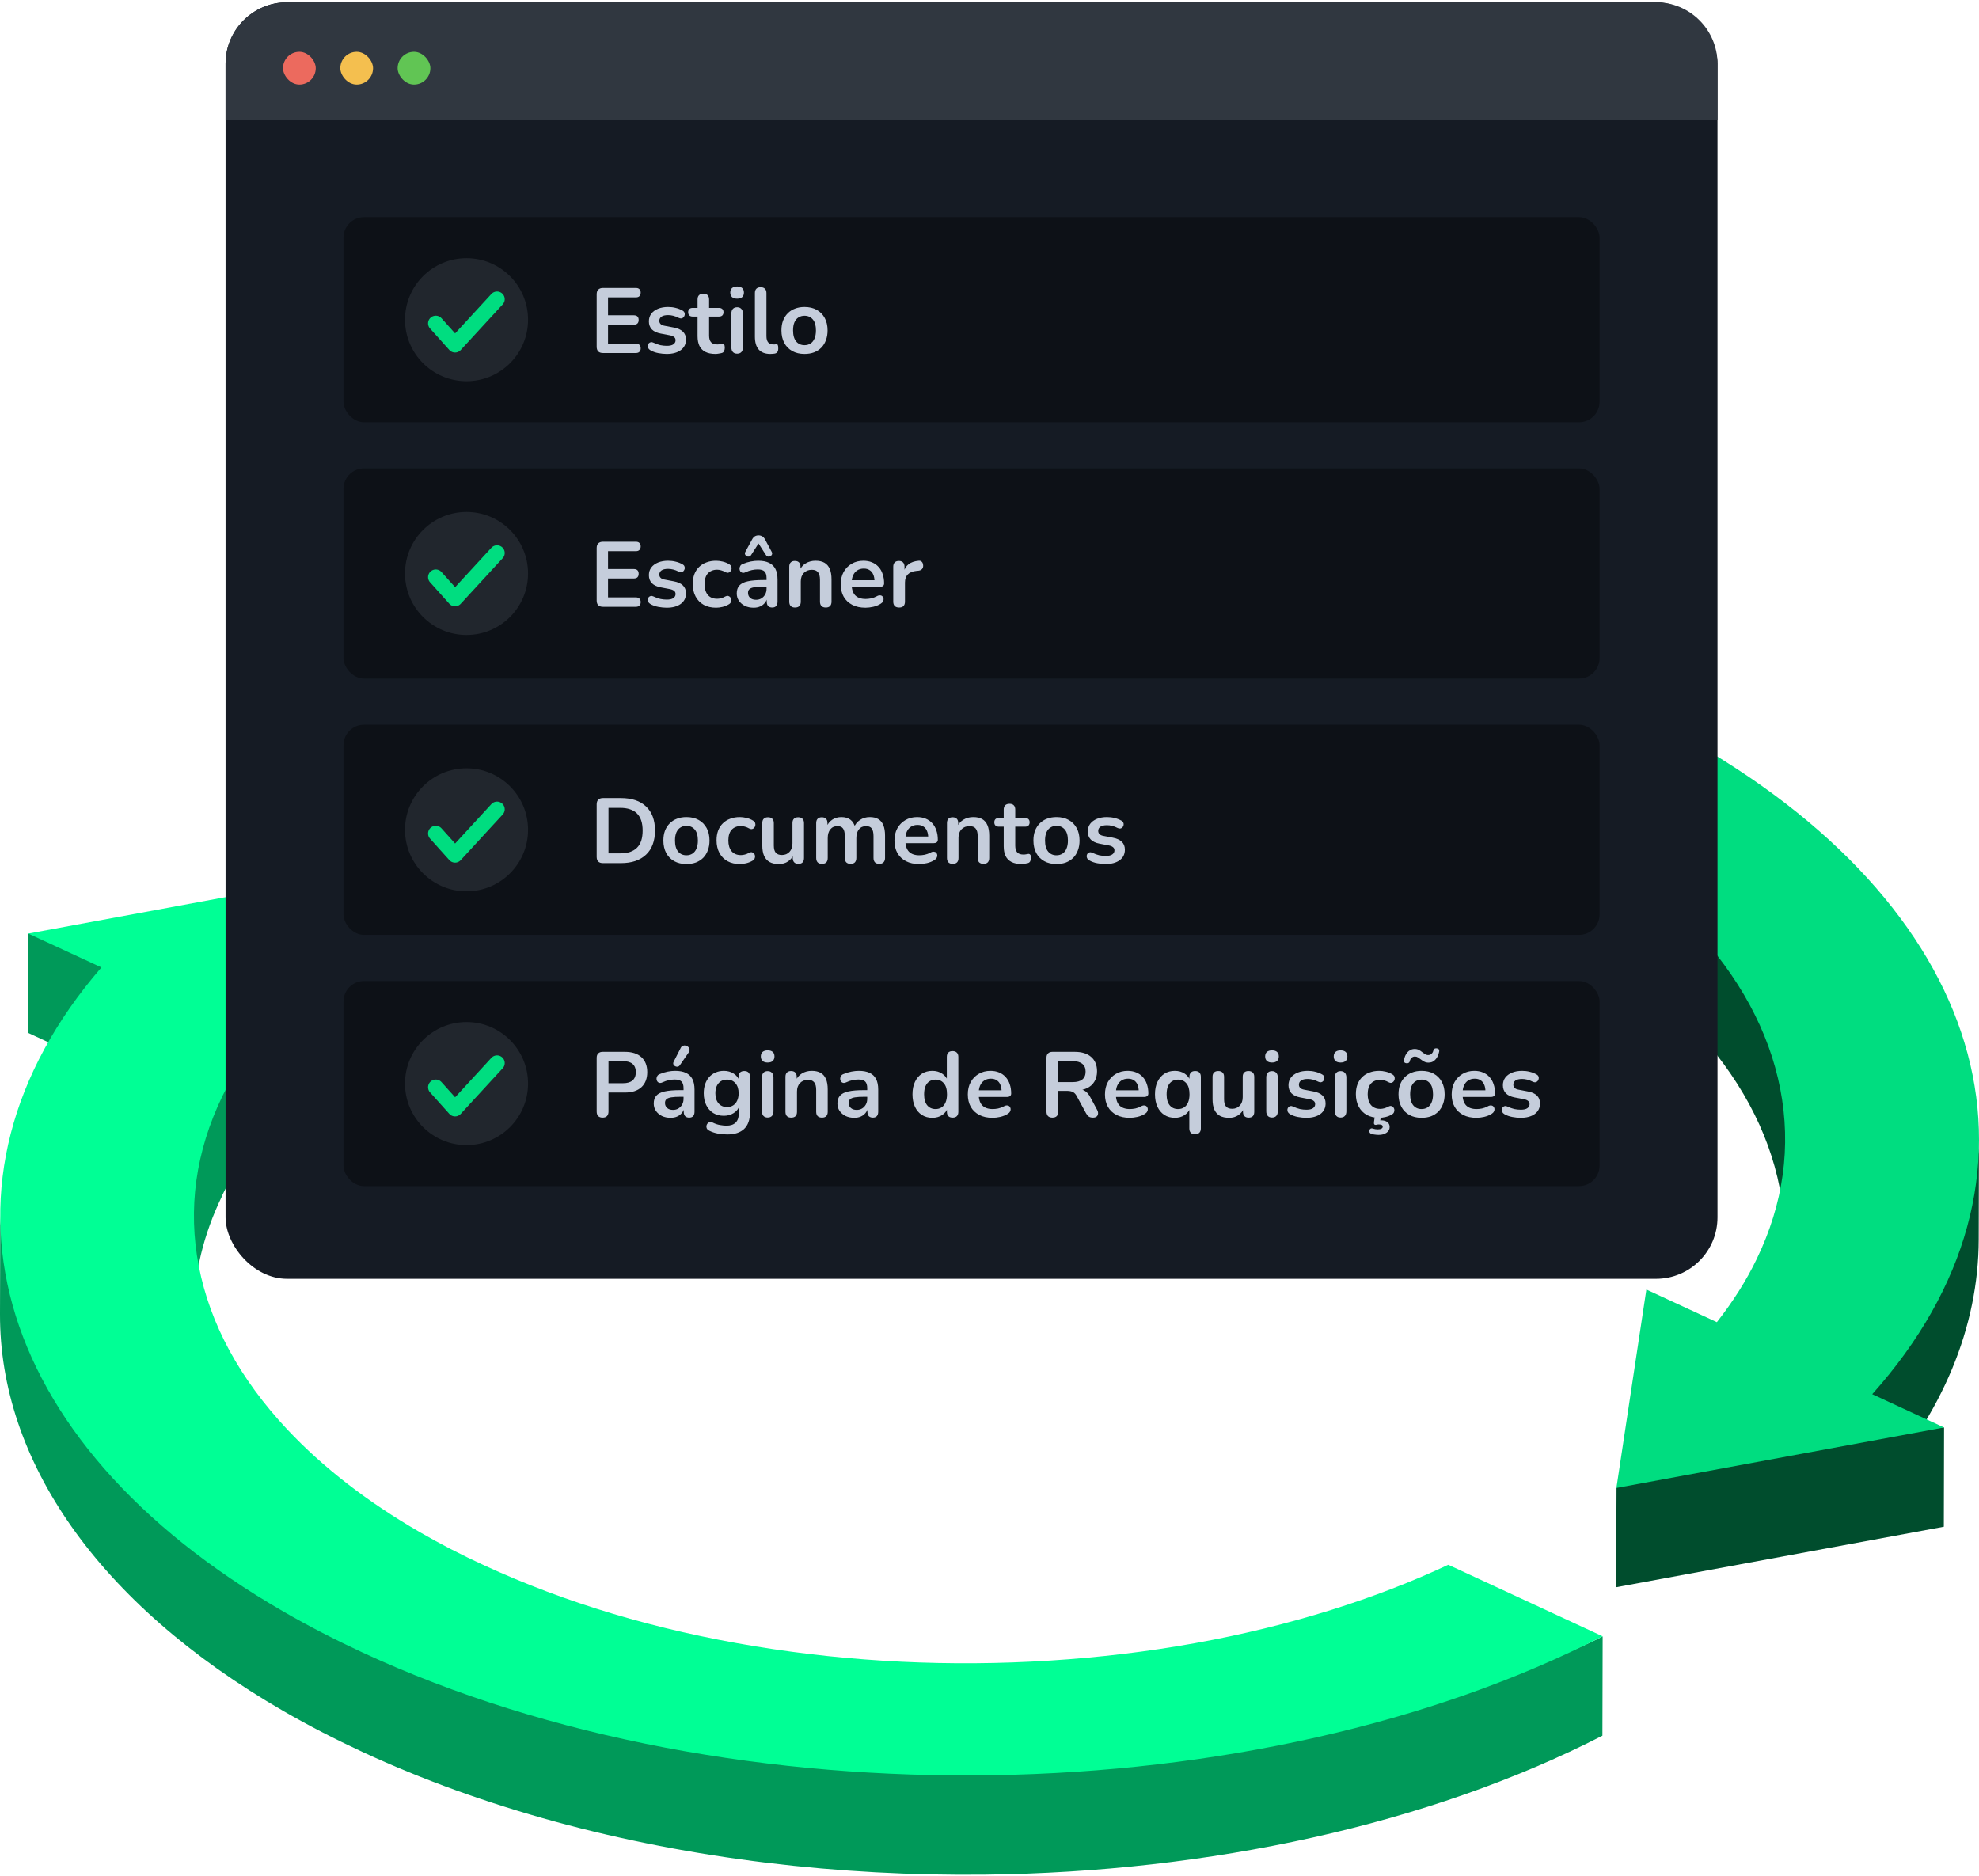 <svg width="386" height="366" viewBox="0 0 386 366" fill="none" xmlns="http://www.w3.org/2000/svg">
<path d="M337.77 177.983C330.823 170.587 318.631 161.228 308.331 155.292C304.427 153.043 300.283 150.888 295.899 148.878C284.042 143.397 260.999 128.246 246.363 125.326L248.782 135.45C245.86 134.924 242.962 134.421 240.063 133.943C226.505 131.717 212.133 129.706 197.857 129.251L204.732 121.401C187.749 123.052 141.71 135.426 126.643 140.142C118.523 142.679 84.029 142.894 73.37 140.237L103.432 173.555C110.522 170.228 118.163 167.284 126.26 164.747C141.494 159.984 157.854 156.824 175.005 155.34C177.041 155.173 179.101 155.005 181.185 154.862C200.588 153.641 219.87 154.574 238.554 157.638C244.111 158.548 249.549 159.649 254.867 160.917C267.993 164.053 280.281 168.265 291.563 173.483C295.923 175.517 300.091 177.648 303.995 179.897C314.271 185.833 322.967 192.535 329.889 199.955C339.159 209.84 344.956 220.539 347.136 231.764C347.783 235.115 348.118 238.442 348.094 241.769L357.58 230.592C357.58 227.265 355.615 213.143 354.945 209.792C352.765 198.567 346.968 187.868 337.698 177.983H337.77Z" fill="#004D2D"/>
<path d="M357.819 260.917L365.125 291.29C379.042 275.709 385.893 258.715 385.941 241.793L385.989 222.43C385.941 239.352 371.736 245.335 357.819 260.917Z" fill="#004D2D"/>
<path d="M103.528 154.167L103.48 173.531L73.37 159.577L73.418 140.213L103.528 154.167Z" fill="#004D2D"/>
<path d="M379.186 278.438L379.138 297.801L315.229 309.601L315.301 290.237L325.218 279.658L379.186 278.438Z" fill="#004D2D"/>
<path d="M330.704 145.024C389.054 178.701 402.373 230.328 365.173 271.951L379.186 278.437L315.277 290.237L321.122 251.535L334.871 257.901C337.985 253.928 340.596 249.835 342.632 245.599C347.854 234.804 349.411 223.627 347.231 212.401C345.052 201.176 339.255 190.477 329.985 180.592C323.038 173.196 314.367 166.47 304.091 160.534C300.187 158.284 296.043 156.13 291.659 154.12C275.802 146.772 257.956 141.434 238.65 138.275C219.966 135.211 200.659 134.278 181.281 135.498C161.903 136.719 143.41 140.046 126.355 145.383C118.235 147.921 110.618 150.865 103.528 154.191L73.418 140.237C140.512 105.867 242.698 103.426 315.253 137.054C320.715 139.591 325.865 142.248 330.704 145.048V145.024Z" fill="#00DD80"/>
<path d="M30.086 185.57L19.714 208.069L5.461 201.463L5.509 182.099L30.086 185.57Z" fill="#009959"/>
<path d="M69.393 170.3L69.345 189.663L63.501 228.366L57.943 203.545L69.393 170.3Z" fill="#009959"/>
<path d="M63.548 209.002L63.5 228.365L50.11 222.166L50.182 192.678L63.548 209.002Z" fill="#009959"/>
<path d="M43.332 233.177C45.153 229.395 47.428 225.733 50.111 222.167L53.824 196.676C51.141 200.242 43.021 207.255 41.2 211.037C37.535 218.624 33.607 229.18 33.583 237.006L37.799 256.394C37.799 248.543 39.667 240.788 43.356 233.201L43.332 233.177Z" fill="#009959"/>
<path d="M177.76 333.224L178.407 334.66C161.998 334.158 145.638 332.41 129.757 329.395L133.326 325.086C120.223 321.496 84.676 318.48 72.867 312.999C67.406 310.462 -0.048 265.249 0.048 236.982L0 256.345C-0.072 284.612 18.804 312.688 55.285 333.751C60.124 336.551 65.274 339.208 70.735 341.745C82.544 347.226 95.168 351.726 108.27 355.316C134.931 362.592 163.699 365.991 192.204 365.656C235.728 365.153 278.628 355.938 312.547 338.562L312.595 319.198C278.652 336.599 221.26 332.721 177.736 333.224H177.76Z" fill="#009959"/>
<path d="M69.393 170.3L63.549 209.003L50.158 202.803C47.476 206.37 45.224 210.056 43.38 213.813C38.158 224.608 36.601 235.786 38.781 247.011C40.96 258.237 46.757 268.935 56.027 278.821C62.974 286.216 71.645 292.942 81.921 298.878C85.825 301.128 89.969 303.282 94.353 305.293C110.21 312.641 128.056 317.978 147.362 321.137C166.046 324.201 185.353 325.135 204.731 323.914C224.133 322.693 242.602 319.366 259.657 314.029C267.753 311.492 275.394 308.548 282.484 305.221L312.594 319.175C245.5 353.545 143.314 355.987 70.759 322.358C65.297 319.821 60.147 317.164 55.309 314.364C-2.444 281.047 -16.049 230.113 19.785 188.706L5.509 182.1L69.393 170.3Z" fill="#00FF95"/>
<rect x="43.995" y="0.449" width="291" height="249" rx="12" fill="#151B24"/>
<path d="M43.995 12.45C43.995 5.822 49.368 0.449 55.995 0.449H322.995C329.623 0.449 334.995 5.822 334.995 12.45V23.45H43.995V12.45Z" fill="#303740"/>
<rect x="55.2" y="10.108" width="6.388" height="6.388" rx="3.194" fill="#EC6A5E"/>
<rect x="66.378" y="10.108" width="6.388" height="6.388" rx="3.194" fill="#F4BF4F"/>
<rect x="77.557" y="10.108" width="6.388" height="6.388" rx="3.194" fill="#61C554"/>
<rect x="66.995" y="42.359" width="245" height="40" rx="4" fill="#0D1117"/>
<circle cx="90.995" cy="62.359" r="12" fill="#21262D"/>
<path d="M96.945 58.359L88.754 67.264L84.995 63.074" stroke="#00DD80" stroke-width="3" stroke-linecap="round" stroke-linejoin="round"/>
<path d="M117.605 68.859C117.209 68.859 116.903 68.757 116.687 68.553C116.483 68.337 116.381 68.031 116.381 67.635V57.393C116.381 56.997 116.483 56.697 116.687 56.493C116.903 56.277 117.209 56.169 117.605 56.169H124.031C124.331 56.169 124.559 56.247 124.715 56.403C124.883 56.559 124.967 56.781 124.967 57.069C124.967 57.369 124.883 57.603 124.715 57.771C124.559 57.927 124.331 58.005 124.031 58.005H118.595V61.497H123.635C123.947 61.497 124.181 61.575 124.337 61.731C124.493 61.887 124.571 62.115 124.571 62.415C124.571 62.715 124.493 62.943 124.337 63.099C124.181 63.255 123.947 63.333 123.635 63.333H118.595V67.023H124.031C124.331 67.023 124.559 67.101 124.715 67.257C124.883 67.413 124.967 67.641 124.967 67.941C124.967 68.241 124.883 68.469 124.715 68.625C124.559 68.781 124.331 68.859 124.031 68.859H117.605ZM130.039 69.039C129.523 69.039 128.977 68.985 128.401 68.877C127.825 68.769 127.309 68.583 126.853 68.319C126.661 68.199 126.523 68.061 126.439 67.905C126.367 67.737 126.337 67.575 126.349 67.419C126.373 67.251 126.433 67.107 126.529 66.987C126.637 66.867 126.769 66.789 126.925 66.753C127.093 66.717 127.273 66.747 127.465 66.843C127.945 67.071 128.395 67.233 128.815 67.329C129.235 67.413 129.649 67.455 130.057 67.455C130.633 67.455 131.059 67.359 131.335 67.167C131.623 66.963 131.767 66.699 131.767 66.375C131.767 66.099 131.671 65.889 131.479 65.745C131.299 65.589 131.023 65.475 130.651 65.403L128.851 65.061C128.107 64.917 127.537 64.647 127.141 64.251C126.757 63.843 126.565 63.321 126.565 62.685C126.565 62.109 126.721 61.611 127.033 61.191C127.357 60.771 127.801 60.447 128.365 60.219C128.929 59.991 129.577 59.877 130.309 59.877C130.837 59.877 131.329 59.937 131.785 60.057C132.253 60.165 132.703 60.339 133.135 60.579C133.315 60.675 133.435 60.801 133.495 60.957C133.567 61.113 133.585 61.275 133.549 61.443C133.513 61.599 133.441 61.743 133.333 61.875C133.225 61.995 133.087 62.073 132.919 62.109C132.763 62.133 132.583 62.097 132.379 62.001C132.007 61.809 131.647 61.671 131.299 61.587C130.963 61.503 130.639 61.461 130.327 61.461C129.739 61.461 129.301 61.563 129.013 61.767C128.737 61.971 128.599 62.241 128.599 62.577C128.599 62.829 128.683 63.039 128.851 63.207C129.019 63.375 129.277 63.489 129.625 63.549L131.425 63.891C132.205 64.035 132.793 64.299 133.189 64.683C133.597 65.067 133.801 65.583 133.801 66.231C133.801 67.107 133.459 67.797 132.775 68.301C132.091 68.793 131.179 69.039 130.039 69.039ZM139.551 69.039C138.771 69.039 138.117 68.907 137.589 68.643C137.073 68.379 136.689 67.995 136.437 67.491C136.185 66.975 136.059 66.339 136.059 65.583V61.749H135.123C134.835 61.749 134.613 61.677 134.457 61.533C134.301 61.377 134.223 61.167 134.223 60.903C134.223 60.627 134.301 60.417 134.457 60.273C134.613 60.129 134.835 60.057 135.123 60.057H136.059V58.419C136.059 58.047 136.155 57.765 136.347 57.573C136.551 57.381 136.833 57.285 137.193 57.285C137.553 57.285 137.829 57.381 138.021 57.573C138.213 57.765 138.309 58.047 138.309 58.419V60.057H140.217C140.505 60.057 140.727 60.129 140.883 60.273C141.039 60.417 141.117 60.627 141.117 60.903C141.117 61.167 141.039 61.377 140.883 61.533C140.727 61.677 140.505 61.749 140.217 61.749H138.309V65.457C138.309 66.033 138.435 66.465 138.687 66.753C138.939 67.041 139.347 67.185 139.911 67.185C140.115 67.185 140.295 67.167 140.451 67.131C140.607 67.095 140.745 67.071 140.865 67.059C141.009 67.047 141.129 67.095 141.225 67.203C141.321 67.299 141.369 67.503 141.369 67.815C141.369 68.055 141.327 68.271 141.243 68.463C141.171 68.643 141.033 68.769 140.829 68.841C140.673 68.889 140.469 68.931 140.217 68.967C139.965 69.015 139.743 69.039 139.551 69.039ZM143.771 68.985C143.411 68.985 143.135 68.877 142.943 68.661C142.751 68.445 142.655 68.145 142.655 67.761V61.155C142.655 60.759 142.751 60.459 142.943 60.255C143.135 60.039 143.411 59.931 143.771 59.931C144.131 59.931 144.407 60.039 144.599 60.255C144.803 60.459 144.905 60.759 144.905 61.155V67.761C144.905 68.145 144.809 68.445 144.617 68.661C144.425 68.877 144.143 68.985 143.771 68.985ZM143.771 58.257C143.351 58.257 143.021 58.155 142.781 57.951C142.553 57.735 142.439 57.441 142.439 57.069C142.439 56.685 142.553 56.391 142.781 56.187C143.021 55.983 143.351 55.881 143.771 55.881C144.203 55.881 144.533 55.983 144.761 56.187C144.989 56.391 145.103 56.685 145.103 57.069C145.103 57.441 144.989 57.735 144.761 57.951C144.533 58.155 144.203 58.257 143.771 58.257ZM150.249 69.039C149.253 69.039 148.503 68.757 147.999 68.193C147.495 67.617 147.243 66.777 147.243 65.673V57.159C147.243 56.787 147.339 56.505 147.531 56.313C147.723 56.121 147.999 56.025 148.359 56.025C148.719 56.025 148.995 56.121 149.187 56.313C149.391 56.505 149.493 56.787 149.493 57.159V65.565C149.493 66.117 149.607 66.525 149.835 66.789C150.075 67.053 150.411 67.185 150.843 67.185C150.939 67.185 151.029 67.185 151.113 67.185C151.197 67.173 151.281 67.161 151.365 67.149C151.533 67.125 151.647 67.173 151.707 67.293C151.767 67.401 151.797 67.629 151.797 67.977C151.797 68.277 151.737 68.511 151.617 68.679C151.497 68.847 151.299 68.949 151.023 68.985C150.903 68.997 150.777 69.009 150.645 69.021C150.513 69.033 150.381 69.039 150.249 69.039ZM156.917 69.039C156.005 69.039 155.213 68.853 154.541 68.481C153.869 68.109 153.347 67.581 152.975 66.897C152.603 66.201 152.417 65.385 152.417 64.449C152.417 63.741 152.519 63.111 152.723 62.559C152.939 61.995 153.245 61.515 153.641 61.119C154.037 60.711 154.511 60.405 155.063 60.201C155.615 59.985 156.233 59.877 156.917 59.877C157.829 59.877 158.621 60.063 159.293 60.435C159.965 60.807 160.487 61.335 160.859 62.019C161.231 62.703 161.417 63.513 161.417 64.449C161.417 65.157 161.309 65.793 161.093 66.357C160.889 66.921 160.589 67.407 160.193 67.815C159.797 68.211 159.323 68.517 158.771 68.733C158.219 68.937 157.601 69.039 156.917 69.039ZM156.917 67.329C157.361 67.329 157.751 67.221 158.087 67.005C158.423 66.789 158.681 66.471 158.861 66.051C159.053 65.619 159.149 65.085 159.149 64.449C159.149 63.489 158.945 62.775 158.537 62.307C158.129 61.827 157.589 61.587 156.917 61.587C156.473 61.587 156.083 61.695 155.747 61.911C155.411 62.115 155.147 62.433 154.955 62.865C154.775 63.285 154.685 63.813 154.685 64.449C154.685 65.397 154.889 66.117 155.297 66.609C155.705 67.089 156.245 67.329 156.917 67.329Z" fill="#C5CDDB"/>
<rect x="66.995" y="91.359" width="245" height="41" rx="4" fill="#0D1117"/>
<circle cx="90.995" cy="111.859" r="12" fill="#21262D"/>
<path d="M96.945 107.859L88.754 116.764L84.995 112.574" stroke="#00DD80" stroke-width="3" stroke-linecap="round" stroke-linejoin="round"/>
<path d="M117.605 118.359C117.209 118.359 116.903 118.257 116.687 118.053C116.483 117.837 116.381 117.531 116.381 117.135V106.893C116.381 106.497 116.483 106.197 116.687 105.993C116.903 105.777 117.209 105.669 117.605 105.669H124.031C124.331 105.669 124.559 105.747 124.715 105.903C124.883 106.059 124.967 106.281 124.967 106.569C124.967 106.869 124.883 107.103 124.715 107.271C124.559 107.427 124.331 107.505 124.031 107.505H118.595V110.997H123.635C123.947 110.997 124.181 111.075 124.337 111.231C124.493 111.387 124.571 111.615 124.571 111.915C124.571 112.215 124.493 112.443 124.337 112.599C124.181 112.755 123.947 112.833 123.635 112.833H118.595V116.523H124.031C124.331 116.523 124.559 116.601 124.715 116.757C124.883 116.913 124.967 117.141 124.967 117.441C124.967 117.741 124.883 117.969 124.715 118.125C124.559 118.281 124.331 118.359 124.031 118.359H117.605ZM130.039 118.539C129.523 118.539 128.977 118.485 128.401 118.377C127.825 118.269 127.309 118.083 126.853 117.819C126.661 117.699 126.523 117.561 126.439 117.405C126.367 117.237 126.337 117.075 126.349 116.919C126.373 116.751 126.433 116.607 126.529 116.487C126.637 116.367 126.769 116.289 126.925 116.253C127.093 116.217 127.273 116.247 127.465 116.343C127.945 116.571 128.395 116.733 128.815 116.829C129.235 116.913 129.649 116.955 130.057 116.955C130.633 116.955 131.059 116.859 131.335 116.667C131.623 116.463 131.767 116.199 131.767 115.875C131.767 115.599 131.671 115.389 131.479 115.245C131.299 115.089 131.023 114.975 130.651 114.903L128.851 114.561C128.107 114.417 127.537 114.147 127.141 113.751C126.757 113.343 126.565 112.821 126.565 112.185C126.565 111.609 126.721 111.111 127.033 110.691C127.357 110.271 127.801 109.947 128.365 109.719C128.929 109.491 129.577 109.377 130.309 109.377C130.837 109.377 131.329 109.437 131.785 109.557C132.253 109.665 132.703 109.839 133.135 110.079C133.315 110.175 133.435 110.301 133.495 110.457C133.567 110.613 133.585 110.775 133.549 110.943C133.513 111.099 133.441 111.243 133.333 111.375C133.225 111.495 133.087 111.573 132.919 111.609C132.763 111.633 132.583 111.597 132.379 111.501C132.007 111.309 131.647 111.171 131.299 111.087C130.963 111.003 130.639 110.961 130.327 110.961C129.739 110.961 129.301 111.063 129.013 111.267C128.737 111.471 128.599 111.741 128.599 112.077C128.599 112.329 128.683 112.539 128.851 112.707C129.019 112.875 129.277 112.989 129.625 113.049L131.425 113.391C132.205 113.535 132.793 113.799 133.189 114.183C133.597 114.567 133.801 115.083 133.801 115.731C133.801 116.607 133.459 117.297 132.775 117.801C132.091 118.293 131.179 118.539 130.039 118.539ZM139.675 118.539C138.751 118.539 137.947 118.353 137.263 117.981C136.579 117.597 136.051 117.057 135.679 116.361C135.307 115.665 135.121 114.849 135.121 113.913C135.121 113.205 135.223 112.575 135.427 112.023C135.643 111.459 135.949 110.985 136.345 110.601C136.741 110.205 137.221 109.905 137.785 109.701C138.349 109.485 138.979 109.377 139.675 109.377C140.071 109.377 140.497 109.431 140.953 109.539C141.421 109.647 141.859 109.827 142.267 110.079C142.459 110.199 142.585 110.343 142.645 110.511C142.705 110.679 142.717 110.853 142.681 111.033C142.645 111.201 142.567 111.351 142.447 111.483C142.339 111.603 142.201 111.681 142.033 111.717C141.865 111.741 141.679 111.699 141.475 111.591C141.211 111.435 140.941 111.321 140.665 111.249C140.389 111.165 140.125 111.123 139.873 111.123C139.477 111.123 139.129 111.189 138.829 111.321C138.529 111.441 138.271 111.621 138.055 111.861C137.851 112.089 137.695 112.377 137.587 112.725C137.479 113.073 137.425 113.475 137.425 113.931C137.425 114.819 137.635 115.521 138.055 116.037C138.487 116.541 139.093 116.793 139.873 116.793C140.125 116.793 140.383 116.757 140.647 116.685C140.923 116.613 141.199 116.499 141.475 116.343C141.679 116.235 141.859 116.199 142.015 116.235C142.183 116.271 142.321 116.355 142.429 116.487C142.537 116.607 142.603 116.757 142.627 116.937C142.651 117.105 142.627 117.273 142.555 117.441C142.495 117.609 142.375 117.747 142.195 117.855C141.799 118.095 141.379 118.269 140.935 118.377C140.491 118.485 140.071 118.539 139.675 118.539ZM146.995 118.539C146.359 118.539 145.789 118.419 145.285 118.179C144.793 117.927 144.403 117.591 144.115 117.171C143.839 116.751 143.701 116.277 143.701 115.749C143.701 115.101 143.869 114.591 144.205 114.219C144.541 113.835 145.087 113.559 145.843 113.391C146.599 113.223 147.613 113.139 148.885 113.139H149.785V114.435H148.903C148.159 114.435 147.565 114.471 147.121 114.543C146.677 114.615 146.359 114.741 146.167 114.921C145.987 115.089 145.897 115.329 145.897 115.641C145.897 116.037 146.035 116.361 146.311 116.613C146.587 116.865 146.971 116.991 147.463 116.991C147.859 116.991 148.207 116.901 148.507 116.721C148.819 116.529 149.065 116.271 149.245 115.947C149.425 115.623 149.515 115.251 149.515 114.831V112.761C149.515 112.161 149.383 111.729 149.119 111.465C148.855 111.201 148.411 111.069 147.787 111.069C147.439 111.069 147.061 111.111 146.653 111.195C146.257 111.279 145.837 111.423 145.393 111.627C145.165 111.735 144.961 111.765 144.781 111.717C144.613 111.669 144.481 111.573 144.385 111.429C144.289 111.273 144.241 111.105 144.241 110.925C144.241 110.745 144.289 110.571 144.385 110.403C144.481 110.223 144.643 110.091 144.871 110.007C145.423 109.779 145.951 109.617 146.455 109.521C146.971 109.425 147.439 109.377 147.859 109.377C148.723 109.377 149.431 109.509 149.983 109.773C150.547 110.037 150.967 110.439 151.243 110.979C151.519 111.507 151.657 112.191 151.657 113.031V117.351C151.657 117.723 151.567 118.011 151.387 118.215C151.207 118.407 150.949 118.503 150.613 118.503C150.277 118.503 150.013 118.407 149.821 118.215C149.641 118.011 149.551 117.723 149.551 117.351V116.487H149.695C149.611 116.907 149.443 117.273 149.191 117.585C148.951 117.885 148.645 118.119 148.273 118.287C147.901 118.455 147.475 118.539 146.995 118.539ZM150.505 107.613C150.613 107.805 150.637 107.979 150.577 108.135C150.517 108.291 150.415 108.411 150.271 108.495C150.127 108.567 149.971 108.591 149.803 108.567C149.647 108.543 149.515 108.447 149.407 108.279L147.949 106.011L146.491 108.279C146.383 108.447 146.245 108.543 146.077 108.567C145.921 108.591 145.771 108.567 145.627 108.495C145.483 108.411 145.381 108.291 145.321 108.135C145.261 107.979 145.285 107.805 145.393 107.613L146.689 105.237C146.833 104.961 147.007 104.757 147.211 104.625C147.427 104.493 147.673 104.427 147.949 104.427C148.225 104.427 148.471 104.493 148.687 104.625C148.903 104.757 149.083 104.961 149.227 105.237L150.505 107.613ZM155.057 118.503C154.697 118.503 154.421 118.407 154.229 118.215C154.037 118.011 153.941 117.723 153.941 117.351V110.547C153.941 110.175 154.037 109.893 154.229 109.701C154.421 109.509 154.691 109.413 155.039 109.413C155.387 109.413 155.657 109.509 155.849 109.701C156.041 109.893 156.137 110.175 156.137 110.547V111.771L155.939 111.321C156.203 110.685 156.611 110.205 157.163 109.881C157.727 109.545 158.363 109.377 159.071 109.377C159.779 109.377 160.361 109.509 160.817 109.773C161.273 110.037 161.615 110.439 161.843 110.979C162.071 111.507 162.185 112.179 162.185 112.995V117.351C162.185 117.723 162.089 118.011 161.897 118.215C161.705 118.407 161.429 118.503 161.069 118.503C160.709 118.503 160.427 118.407 160.223 118.215C160.031 118.011 159.935 117.723 159.935 117.351V113.103C159.935 112.419 159.803 111.921 159.539 111.609C159.287 111.297 158.891 111.141 158.351 111.141C157.691 111.141 157.163 111.351 156.767 111.771C156.383 112.179 156.191 112.725 156.191 113.409V117.351C156.191 118.119 155.813 118.503 155.057 118.503ZM168.808 118.539C167.812 118.539 166.954 118.353 166.234 117.981C165.514 117.609 164.956 117.081 164.56 116.397C164.176 115.713 163.984 114.903 163.984 113.967C163.984 113.055 164.17 112.257 164.542 111.573C164.926 110.889 165.448 110.355 166.108 109.971C166.78 109.575 167.542 109.377 168.394 109.377C169.018 109.377 169.576 109.479 170.068 109.683C170.572 109.887 170.998 110.181 171.346 110.565C171.706 110.949 171.976 111.417 172.156 111.969C172.348 112.509 172.444 113.121 172.444 113.805C172.444 114.021 172.366 114.189 172.21 114.309C172.066 114.417 171.856 114.471 171.58 114.471H165.802V113.175H170.86L170.572 113.445C170.572 112.893 170.488 112.431 170.32 112.059C170.164 111.687 169.93 111.405 169.618 111.213C169.318 111.009 168.94 110.907 168.484 110.907C167.98 110.907 167.548 111.027 167.188 111.267C166.84 111.495 166.57 111.825 166.378 112.257C166.198 112.677 166.108 113.181 166.108 113.769V113.895C166.108 114.879 166.336 115.617 166.792 116.109C167.26 116.589 167.944 116.829 168.844 116.829C169.156 116.829 169.504 116.793 169.888 116.721C170.284 116.637 170.656 116.499 171.004 116.307C171.256 116.163 171.478 116.103 171.67 116.127C171.862 116.139 172.012 116.205 172.12 116.325C172.24 116.445 172.312 116.595 172.336 116.775C172.36 116.943 172.324 117.117 172.228 117.297C172.144 117.477 171.994 117.633 171.778 117.765C171.358 118.029 170.872 118.227 170.32 118.359C169.78 118.479 169.276 118.539 168.808 118.539ZM175.378 118.503C175.006 118.503 174.718 118.407 174.514 118.215C174.322 118.011 174.226 117.723 174.226 117.351V110.547C174.226 110.175 174.322 109.893 174.514 109.701C174.706 109.509 174.976 109.413 175.324 109.413C175.672 109.413 175.942 109.509 176.134 109.701C176.326 109.893 176.422 110.175 176.422 110.547V111.681H176.242C176.41 110.961 176.74 110.415 177.232 110.043C177.724 109.671 178.378 109.449 179.194 109.377C179.446 109.353 179.644 109.419 179.788 109.575C179.944 109.719 180.034 109.947 180.058 110.259C180.082 110.559 180.01 110.805 179.842 110.997C179.686 111.177 179.446 111.285 179.122 111.321L178.726 111.357C177.994 111.429 177.442 111.657 177.07 112.041C176.698 112.413 176.512 112.941 176.512 113.625V117.351C176.512 117.723 176.416 118.011 176.224 118.215C176.032 118.407 175.75 118.503 175.378 118.503Z" fill="#C5CDDB"/>
<rect x="66.995" y="141.359" width="245" height="41" rx="4" fill="#0D1117"/>
<circle cx="90.995" cy="161.859" r="12" fill="#21262D"/>
<path d="M96.945 157.859L88.754 166.764L84.995 162.574" stroke="#00DD80" stroke-width="3" stroke-linecap="round" stroke-linejoin="round"/>
<path d="M117.605 168.359C117.209 168.359 116.903 168.257 116.687 168.053C116.483 167.837 116.381 167.531 116.381 167.135V156.893C116.381 156.497 116.483 156.197 116.687 155.993C116.903 155.777 117.209 155.669 117.605 155.669H121.097C123.221 155.669 124.859 156.215 126.011 157.307C127.175 158.399 127.757 159.965 127.757 162.005C127.757 163.025 127.607 163.931 127.307 164.723C127.019 165.503 126.587 166.163 126.011 166.703C125.447 167.243 124.751 167.657 123.923 167.945C123.107 168.221 122.165 168.359 121.097 168.359H117.605ZM118.685 166.451H120.953C121.697 166.451 122.339 166.361 122.879 166.181C123.431 165.989 123.887 165.713 124.247 165.353C124.619 164.981 124.895 164.519 125.075 163.967C125.255 163.403 125.345 162.749 125.345 162.005C125.345 160.517 124.979 159.407 124.247 158.675C123.515 157.943 122.417 157.577 120.953 157.577H118.685V166.451ZM133.89 168.539C132.978 168.539 132.186 168.353 131.514 167.981C130.842 167.609 130.32 167.081 129.948 166.397C129.576 165.701 129.39 164.885 129.39 163.949C129.39 163.241 129.492 162.611 129.696 162.059C129.912 161.495 130.218 161.015 130.614 160.619C131.01 160.211 131.484 159.905 132.036 159.701C132.588 159.485 133.206 159.377 133.89 159.377C134.802 159.377 135.594 159.563 136.266 159.935C136.938 160.307 137.46 160.835 137.832 161.519C138.204 162.203 138.39 163.013 138.39 163.949C138.39 164.657 138.282 165.293 138.066 165.857C137.862 166.421 137.562 166.907 137.166 167.315C136.77 167.711 136.296 168.017 135.744 168.233C135.192 168.437 134.574 168.539 133.89 168.539ZM133.89 166.829C134.334 166.829 134.724 166.721 135.06 166.505C135.396 166.289 135.654 165.971 135.834 165.551C136.026 165.119 136.122 164.585 136.122 163.949C136.122 162.989 135.918 162.275 135.51 161.807C135.102 161.327 134.562 161.087 133.89 161.087C133.446 161.087 133.056 161.195 132.72 161.411C132.384 161.615 132.12 161.933 131.928 162.365C131.748 162.785 131.658 163.313 131.658 163.949C131.658 164.897 131.862 165.617 132.27 166.109C132.678 166.589 133.218 166.829 133.89 166.829ZM144.315 168.539C143.391 168.539 142.587 168.353 141.903 167.981C141.219 167.597 140.691 167.057 140.319 166.361C139.947 165.665 139.761 164.849 139.761 163.913C139.761 163.205 139.863 162.575 140.067 162.023C140.283 161.459 140.589 160.985 140.985 160.601C141.381 160.205 141.861 159.905 142.425 159.701C142.989 159.485 143.619 159.377 144.315 159.377C144.711 159.377 145.137 159.431 145.593 159.539C146.061 159.647 146.499 159.827 146.907 160.079C147.099 160.199 147.225 160.343 147.285 160.511C147.345 160.679 147.357 160.853 147.321 161.033C147.285 161.201 147.207 161.351 147.087 161.483C146.979 161.603 146.841 161.681 146.673 161.717C146.505 161.741 146.319 161.699 146.115 161.591C145.851 161.435 145.581 161.321 145.305 161.249C145.029 161.165 144.765 161.123 144.513 161.123C144.117 161.123 143.769 161.189 143.469 161.321C143.169 161.441 142.911 161.621 142.695 161.861C142.491 162.089 142.335 162.377 142.227 162.725C142.119 163.073 142.065 163.475 142.065 163.931C142.065 164.819 142.275 165.521 142.695 166.037C143.127 166.541 143.733 166.793 144.513 166.793C144.765 166.793 145.023 166.757 145.287 166.685C145.563 166.613 145.839 166.499 146.115 166.343C146.319 166.235 146.499 166.199 146.655 166.235C146.823 166.271 146.961 166.355 147.069 166.487C147.177 166.607 147.243 166.757 147.267 166.937C147.291 167.105 147.267 167.273 147.195 167.441C147.135 167.609 147.015 167.747 146.835 167.855C146.439 168.095 146.019 168.269 145.575 168.377C145.131 168.485 144.711 168.539 144.315 168.539ZM151.923 168.539C151.191 168.539 150.585 168.407 150.105 168.143C149.625 167.867 149.265 167.459 149.025 166.919C148.797 166.379 148.683 165.707 148.683 164.903V160.547C148.683 160.163 148.779 159.881 148.971 159.701C149.163 159.509 149.439 159.413 149.799 159.413C150.159 159.413 150.435 159.509 150.627 159.701C150.831 159.881 150.933 160.163 150.933 160.547V164.939C150.933 165.563 151.059 166.025 151.311 166.325C151.563 166.625 151.965 166.775 152.517 166.775C153.117 166.775 153.609 166.571 153.993 166.163C154.377 165.743 154.569 165.191 154.569 164.507V160.547C154.569 160.163 154.665 159.881 154.857 159.701C155.049 159.509 155.325 159.413 155.685 159.413C156.045 159.413 156.321 159.509 156.513 159.701C156.717 159.881 156.819 160.163 156.819 160.547V167.351C156.819 168.119 156.453 168.503 155.721 168.503C155.373 168.503 155.103 168.407 154.911 168.215C154.719 168.011 154.623 167.723 154.623 167.351V165.983L154.875 166.523C154.623 167.171 154.239 167.669 153.723 168.017C153.219 168.365 152.619 168.539 151.923 168.539ZM160.313 168.503C159.953 168.503 159.677 168.407 159.485 168.215C159.293 168.011 159.197 167.723 159.197 167.351V160.547C159.197 160.175 159.293 159.893 159.485 159.701C159.677 159.509 159.947 159.413 160.295 159.413C160.643 159.413 160.913 159.509 161.105 159.701C161.297 159.893 161.393 160.175 161.393 160.547V161.861L161.195 161.321C161.435 160.721 161.807 160.247 162.311 159.899C162.815 159.551 163.415 159.377 164.111 159.377C164.819 159.377 165.401 159.545 165.857 159.881C166.313 160.217 166.631 160.733 166.811 161.429H166.559C166.799 160.793 167.195 160.295 167.747 159.935C168.299 159.563 168.935 159.377 169.655 159.377C170.327 159.377 170.879 159.509 171.311 159.773C171.755 160.037 172.085 160.439 172.301 160.979C172.517 161.507 172.625 162.179 172.625 162.995V167.351C172.625 167.723 172.523 168.011 172.319 168.215C172.127 168.407 171.851 168.503 171.491 168.503C171.131 168.503 170.855 168.407 170.663 168.215C170.471 168.011 170.375 167.723 170.375 167.351V163.085C170.375 162.413 170.261 161.921 170.033 161.609C169.817 161.297 169.445 161.141 168.917 161.141C168.329 161.141 167.867 161.351 167.531 161.771C167.195 162.179 167.027 162.749 167.027 163.481V167.351C167.027 167.723 166.931 168.011 166.739 168.215C166.547 168.407 166.271 168.503 165.911 168.503C165.551 168.503 165.269 168.407 165.065 168.215C164.873 168.011 164.777 167.723 164.777 167.351V163.085C164.777 162.413 164.663 161.921 164.435 161.609C164.219 161.297 163.853 161.141 163.337 161.141C162.749 161.141 162.287 161.351 161.951 161.771C161.615 162.179 161.447 162.749 161.447 163.481V167.351C161.447 168.119 161.069 168.503 160.313 168.503ZM179.284 168.539C178.288 168.539 177.43 168.353 176.71 167.981C175.99 167.609 175.432 167.081 175.036 166.397C174.652 165.713 174.46 164.903 174.46 163.967C174.46 163.055 174.646 162.257 175.018 161.573C175.402 160.889 175.924 160.355 176.584 159.971C177.256 159.575 178.018 159.377 178.87 159.377C179.494 159.377 180.052 159.479 180.544 159.683C181.048 159.887 181.474 160.181 181.822 160.565C182.182 160.949 182.452 161.417 182.632 161.969C182.824 162.509 182.92 163.121 182.92 163.805C182.92 164.021 182.842 164.189 182.686 164.309C182.542 164.417 182.332 164.471 182.056 164.471H176.278V163.175H181.336L181.048 163.445C181.048 162.893 180.964 162.431 180.796 162.059C180.64 161.687 180.406 161.405 180.094 161.213C179.794 161.009 179.416 160.907 178.96 160.907C178.456 160.907 178.024 161.027 177.664 161.267C177.316 161.495 177.046 161.825 176.854 162.257C176.674 162.677 176.584 163.181 176.584 163.769V163.895C176.584 164.879 176.812 165.617 177.268 166.109C177.736 166.589 178.42 166.829 179.32 166.829C179.632 166.829 179.98 166.793 180.364 166.721C180.76 166.637 181.132 166.499 181.48 166.307C181.732 166.163 181.954 166.103 182.146 166.127C182.338 166.139 182.488 166.205 182.596 166.325C182.716 166.445 182.788 166.595 182.812 166.775C182.836 166.943 182.8 167.117 182.704 167.297C182.62 167.477 182.47 167.633 182.254 167.765C181.834 168.029 181.348 168.227 180.796 168.359C180.256 168.479 179.752 168.539 179.284 168.539ZM185.818 168.503C185.458 168.503 185.182 168.407 184.99 168.215C184.798 168.011 184.702 167.723 184.702 167.351V160.547C184.702 160.175 184.798 159.893 184.99 159.701C185.182 159.509 185.452 159.413 185.8 159.413C186.148 159.413 186.418 159.509 186.61 159.701C186.802 159.893 186.898 160.175 186.898 160.547V161.771L186.7 161.321C186.964 160.685 187.372 160.205 187.924 159.881C188.488 159.545 189.124 159.377 189.832 159.377C190.54 159.377 191.122 159.509 191.578 159.773C192.034 160.037 192.376 160.439 192.604 160.979C192.832 161.507 192.946 162.179 192.946 162.995V167.351C192.946 167.723 192.85 168.011 192.658 168.215C192.466 168.407 192.19 168.503 191.83 168.503C191.47 168.503 191.188 168.407 190.984 168.215C190.792 168.011 190.696 167.723 190.696 167.351V163.103C190.696 162.419 190.564 161.921 190.3 161.609C190.048 161.297 189.652 161.141 189.112 161.141C188.452 161.141 187.924 161.351 187.528 161.771C187.144 162.179 186.952 162.725 186.952 163.409V167.351C186.952 168.119 186.574 168.503 185.818 168.503ZM199.264 168.539C198.484 168.539 197.83 168.407 197.302 168.143C196.786 167.879 196.402 167.495 196.15 166.991C195.898 166.475 195.772 165.839 195.772 165.083V161.249H194.836C194.548 161.249 194.326 161.177 194.17 161.033C194.014 160.877 193.936 160.667 193.936 160.403C193.936 160.127 194.014 159.917 194.17 159.773C194.326 159.629 194.548 159.557 194.836 159.557H195.772V157.919C195.772 157.547 195.868 157.265 196.06 157.073C196.264 156.881 196.546 156.785 196.906 156.785C197.266 156.785 197.542 156.881 197.734 157.073C197.926 157.265 198.022 157.547 198.022 157.919V159.557H199.93C200.218 159.557 200.44 159.629 200.596 159.773C200.752 159.917 200.83 160.127 200.83 160.403C200.83 160.667 200.752 160.877 200.596 161.033C200.44 161.177 200.218 161.249 199.93 161.249H198.022V164.957C198.022 165.533 198.148 165.965 198.4 166.253C198.652 166.541 199.06 166.685 199.624 166.685C199.828 166.685 200.008 166.667 200.164 166.631C200.32 166.595 200.458 166.571 200.578 166.559C200.722 166.547 200.842 166.595 200.938 166.703C201.034 166.799 201.082 167.003 201.082 167.315C201.082 167.555 201.04 167.771 200.956 167.963C200.884 168.143 200.746 168.269 200.542 168.341C200.386 168.389 200.182 168.431 199.93 168.467C199.678 168.515 199.456 168.539 199.264 168.539ZM206.066 168.539C205.154 168.539 204.362 168.353 203.69 167.981C203.018 167.609 202.496 167.081 202.124 166.397C201.752 165.701 201.566 164.885 201.566 163.949C201.566 163.241 201.668 162.611 201.872 162.059C202.088 161.495 202.394 161.015 202.79 160.619C203.186 160.211 203.66 159.905 204.212 159.701C204.764 159.485 205.382 159.377 206.066 159.377C206.978 159.377 207.77 159.563 208.442 159.935C209.114 160.307 209.636 160.835 210.008 161.519C210.38 162.203 210.566 163.013 210.566 163.949C210.566 164.657 210.458 165.293 210.242 165.857C210.038 166.421 209.738 166.907 209.342 167.315C208.946 167.711 208.472 168.017 207.92 168.233C207.368 168.437 206.75 168.539 206.066 168.539ZM206.066 166.829C206.51 166.829 206.9 166.721 207.236 166.505C207.572 166.289 207.83 165.971 208.01 165.551C208.202 165.119 208.298 164.585 208.298 163.949C208.298 162.989 208.094 162.275 207.686 161.807C207.278 161.327 206.738 161.087 206.066 161.087C205.622 161.087 205.232 161.195 204.896 161.411C204.56 161.615 204.296 161.933 204.104 162.365C203.924 162.785 203.834 163.313 203.834 163.949C203.834 164.897 204.038 165.617 204.446 166.109C204.854 166.589 205.394 166.829 206.066 166.829ZM215.645 168.539C215.129 168.539 214.583 168.485 214.007 168.377C213.431 168.269 212.915 168.083 212.459 167.819C212.267 167.699 212.129 167.561 212.045 167.405C211.973 167.237 211.943 167.075 211.955 166.919C211.979 166.751 212.039 166.607 212.135 166.487C212.243 166.367 212.375 166.289 212.531 166.253C212.699 166.217 212.879 166.247 213.071 166.343C213.551 166.571 214.001 166.733 214.421 166.829C214.841 166.913 215.255 166.955 215.663 166.955C216.239 166.955 216.665 166.859 216.941 166.667C217.229 166.463 217.373 166.199 217.373 165.875C217.373 165.599 217.277 165.389 217.085 165.245C216.905 165.089 216.629 164.975 216.257 164.903L214.457 164.561C213.713 164.417 213.143 164.147 212.747 163.751C212.363 163.343 212.171 162.821 212.171 162.185C212.171 161.609 212.327 161.111 212.639 160.691C212.963 160.271 213.407 159.947 213.971 159.719C214.535 159.491 215.183 159.377 215.915 159.377C216.443 159.377 216.935 159.437 217.391 159.557C217.859 159.665 218.309 159.839 218.741 160.079C218.921 160.175 219.041 160.301 219.101 160.457C219.173 160.613 219.191 160.775 219.155 160.943C219.119 161.099 219.047 161.243 218.939 161.375C218.831 161.495 218.693 161.573 218.525 161.609C218.369 161.633 218.189 161.597 217.985 161.501C217.613 161.309 217.253 161.171 216.905 161.087C216.569 161.003 216.245 160.961 215.933 160.961C215.345 160.961 214.907 161.063 214.619 161.267C214.343 161.471 214.205 161.741 214.205 162.077C214.205 162.329 214.289 162.539 214.457 162.707C214.625 162.875 214.883 162.989 215.231 163.049L217.031 163.391C217.811 163.535 218.399 163.799 218.795 164.183C219.203 164.567 219.407 165.083 219.407 165.731C219.407 166.607 219.065 167.297 218.381 167.801C217.697 168.293 216.785 168.539 215.645 168.539Z" fill="#C5CDDB"/>
<rect x="66.995" y="191.359" width="245" height="40" rx="4" fill="#0D1117"/>
<circle cx="90.995" cy="211.359" r="12" fill="#21262D"/>
<path d="M96.945 207.359L88.754 216.264L84.995 212.074" stroke="#00DD80" stroke-width="3" stroke-linecap="round" stroke-linejoin="round"/>
<path d="M117.533 218.003C117.161 218.003 116.873 217.901 116.669 217.697C116.477 217.481 116.381 217.187 116.381 216.815V206.339C116.381 205.955 116.483 205.667 116.687 205.475C116.891 205.271 117.179 205.169 117.551 205.169H121.889C123.281 205.169 124.355 205.517 125.111 206.213C125.867 206.909 126.245 207.881 126.245 209.129C126.245 210.377 125.867 211.355 125.111 212.063C124.355 212.759 123.281 213.107 121.889 213.107H118.685V216.815C118.685 217.187 118.589 217.481 118.397 217.697C118.205 217.901 117.917 218.003 117.533 218.003ZM118.685 211.289H121.529C122.345 211.289 122.963 211.109 123.383 210.749C123.803 210.377 124.013 209.837 124.013 209.129C124.013 208.421 123.803 207.887 123.383 207.527C122.963 207.167 122.345 206.987 121.529 206.987H118.685V211.289ZM130.805 218.039C130.169 218.039 129.599 217.919 129.095 217.679C128.603 217.427 128.213 217.091 127.925 216.671C127.649 216.251 127.511 215.777 127.511 215.249C127.511 214.601 127.679 214.091 128.015 213.719C128.351 213.335 128.897 213.059 129.653 212.891C130.409 212.723 131.423 212.639 132.695 212.639H133.595V213.935H132.713C131.969 213.935 131.375 213.971 130.931 214.043C130.487 214.115 130.169 214.241 129.977 214.421C129.797 214.589 129.707 214.829 129.707 215.141C129.707 215.537 129.845 215.861 130.121 216.113C130.397 216.365 130.781 216.491 131.273 216.491C131.669 216.491 132.017 216.401 132.317 216.221C132.629 216.029 132.875 215.771 133.055 215.447C133.235 215.123 133.325 214.751 133.325 214.331V212.261C133.325 211.661 133.193 211.229 132.929 210.965C132.665 210.701 132.221 210.569 131.597 210.569C131.249 210.569 130.871 210.611 130.463 210.695C130.067 210.779 129.647 210.923 129.203 211.127C128.975 211.235 128.771 211.265 128.591 211.217C128.423 211.169 128.291 211.073 128.195 210.929C128.099 210.773 128.051 210.605 128.051 210.425C128.051 210.245 128.099 210.071 128.195 209.903C128.291 209.723 128.453 209.591 128.681 209.507C129.233 209.279 129.761 209.117 130.265 209.021C130.781 208.925 131.249 208.877 131.669 208.877C132.533 208.877 133.241 209.009 133.793 209.273C134.357 209.537 134.777 209.939 135.053 210.479C135.329 211.007 135.467 211.691 135.467 212.531V216.851C135.467 217.223 135.377 217.511 135.197 217.715C135.017 217.907 134.759 218.003 134.423 218.003C134.087 218.003 133.823 217.907 133.631 217.715C133.451 217.511 133.361 217.223 133.361 216.851V215.987H133.505C133.421 216.407 133.253 216.773 133.001 217.085C132.761 217.385 132.455 217.619 132.083 217.787C131.711 217.955 131.285 218.039 130.805 218.039ZM132.605 207.779C132.485 207.947 132.341 208.043 132.173 208.067C132.005 208.091 131.843 208.061 131.687 207.977C131.531 207.893 131.417 207.773 131.345 207.617C131.285 207.461 131.303 207.287 131.399 207.095L132.767 204.413C132.875 204.185 133.019 204.041 133.199 203.981C133.379 203.909 133.565 203.897 133.757 203.945C133.949 203.993 134.111 204.083 134.243 204.215C134.387 204.347 134.471 204.509 134.495 204.701C134.531 204.881 134.483 205.067 134.351 205.259L132.605 207.779ZM141.855 221.279C141.207 221.279 140.577 221.219 139.965 221.099C139.365 220.979 138.819 220.793 138.327 220.541C138.099 220.421 137.943 220.277 137.859 220.109C137.787 219.941 137.763 219.767 137.787 219.587C137.823 219.419 137.895 219.269 138.003 219.137C138.123 219.005 138.267 218.915 138.435 218.867C138.603 218.819 138.777 218.843 138.957 218.939C139.485 219.203 139.983 219.371 140.451 219.443C140.931 219.527 141.339 219.569 141.675 219.569C142.479 219.569 143.079 219.371 143.475 218.975C143.883 218.591 144.087 218.015 144.087 217.247V215.627H144.249C144.069 216.239 143.691 216.731 143.115 217.103C142.551 217.463 141.909 217.643 141.189 217.643C140.397 217.643 139.707 217.463 139.119 217.103C138.531 216.731 138.075 216.215 137.751 215.555C137.427 214.895 137.265 214.127 137.265 213.251C137.265 212.591 137.355 211.997 137.535 211.469C137.727 210.929 137.991 210.467 138.327 210.083C138.675 209.699 139.089 209.405 139.569 209.201C140.061 208.985 140.601 208.877 141.189 208.877C141.933 208.877 142.581 209.063 143.133 209.435C143.697 209.795 144.063 210.275 144.231 210.875L144.051 211.325V210.047C144.051 209.675 144.147 209.393 144.339 209.201C144.543 209.009 144.819 208.913 145.167 208.913C145.527 208.913 145.803 209.009 145.995 209.201C146.187 209.393 146.283 209.675 146.283 210.047V216.977C146.283 218.405 145.905 219.479 145.149 220.199C144.393 220.919 143.295 221.279 141.855 221.279ZM141.801 215.933C142.269 215.933 142.671 215.825 143.007 215.609C143.343 215.393 143.601 215.087 143.781 214.691C143.973 214.283 144.069 213.803 144.069 213.251C144.069 212.423 143.865 211.775 143.457 211.307C143.049 210.827 142.497 210.587 141.801 210.587C141.333 210.587 140.931 210.695 140.595 210.911C140.259 211.127 139.995 211.433 139.803 211.829C139.623 212.225 139.533 212.699 139.533 213.251C139.533 214.079 139.737 214.733 140.145 215.213C140.553 215.693 141.105 215.933 141.801 215.933ZM149.73 217.985C149.37 217.985 149.094 217.877 148.902 217.661C148.71 217.445 148.614 217.145 148.614 216.761V210.155C148.614 209.759 148.71 209.459 148.902 209.255C149.094 209.039 149.37 208.931 149.73 208.931C150.09 208.931 150.366 209.039 150.558 209.255C150.762 209.459 150.864 209.759 150.864 210.155V216.761C150.864 217.145 150.768 217.445 150.576 217.661C150.384 217.877 150.102 217.985 149.73 217.985ZM149.73 207.257C149.31 207.257 148.98 207.155 148.74 206.951C148.512 206.735 148.398 206.441 148.398 206.069C148.398 205.685 148.512 205.391 148.74 205.187C148.98 204.983 149.31 204.881 149.73 204.881C150.162 204.881 150.492 204.983 150.72 205.187C150.948 205.391 151.062 205.685 151.062 206.069C151.062 206.441 150.948 206.735 150.72 206.951C150.492 207.155 150.162 207.257 149.73 207.257ZM154.318 218.003C153.958 218.003 153.682 217.907 153.49 217.715C153.298 217.511 153.202 217.223 153.202 216.851V210.047C153.202 209.675 153.298 209.393 153.49 209.201C153.682 209.009 153.952 208.913 154.3 208.913C154.648 208.913 154.918 209.009 155.11 209.201C155.302 209.393 155.398 209.675 155.398 210.047V211.271L155.2 210.821C155.464 210.185 155.872 209.705 156.424 209.381C156.988 209.045 157.624 208.877 158.332 208.877C159.04 208.877 159.622 209.009 160.078 209.273C160.534 209.537 160.876 209.939 161.104 210.479C161.332 211.007 161.446 211.679 161.446 212.495V216.851C161.446 217.223 161.35 217.511 161.158 217.715C160.966 217.907 160.69 218.003 160.33 218.003C159.97 218.003 159.688 217.907 159.484 217.715C159.292 217.511 159.196 217.223 159.196 216.851V212.603C159.196 211.919 159.064 211.421 158.8 211.109C158.548 210.797 158.152 210.641 157.612 210.641C156.952 210.641 156.424 210.851 156.028 211.271C155.644 211.679 155.452 212.225 155.452 212.909V216.851C155.452 217.619 155.074 218.003 154.318 218.003ZM166.63 218.039C165.994 218.039 165.424 217.919 164.92 217.679C164.428 217.427 164.038 217.091 163.75 216.671C163.474 216.251 163.336 215.777 163.336 215.249C163.336 214.601 163.504 214.091 163.84 213.719C164.176 213.335 164.722 213.059 165.478 212.891C166.234 212.723 167.248 212.639 168.52 212.639H169.42V213.935H168.538C167.794 213.935 167.2 213.971 166.756 214.043C166.312 214.115 165.994 214.241 165.802 214.421C165.622 214.589 165.532 214.829 165.532 215.141C165.532 215.537 165.67 215.861 165.946 216.113C166.222 216.365 166.606 216.491 167.098 216.491C167.494 216.491 167.842 216.401 168.142 216.221C168.454 216.029 168.7 215.771 168.88 215.447C169.06 215.123 169.15 214.751 169.15 214.331V212.261C169.15 211.661 169.018 211.229 168.754 210.965C168.49 210.701 168.046 210.569 167.422 210.569C167.074 210.569 166.696 210.611 166.288 210.695C165.892 210.779 165.472 210.923 165.028 211.127C164.8 211.235 164.596 211.265 164.416 211.217C164.248 211.169 164.116 211.073 164.02 210.929C163.924 210.773 163.876 210.605 163.876 210.425C163.876 210.245 163.924 210.071 164.02 209.903C164.116 209.723 164.278 209.591 164.506 209.507C165.058 209.279 165.586 209.117 166.09 209.021C166.606 208.925 167.074 208.877 167.494 208.877C168.358 208.877 169.066 209.009 169.618 209.273C170.182 209.537 170.602 209.939 170.878 210.479C171.154 211.007 171.292 211.691 171.292 212.531V216.851C171.292 217.223 171.202 217.511 171.022 217.715C170.842 217.907 170.584 218.003 170.248 218.003C169.912 218.003 169.648 217.907 169.456 217.715C169.276 217.511 169.186 217.223 169.186 216.851V215.987H169.33C169.246 216.407 169.078 216.773 168.826 217.085C168.586 217.385 168.28 217.619 167.908 217.787C167.536 217.955 167.11 218.039 166.63 218.039ZM181.846 218.039C181.078 218.039 180.4 217.853 179.812 217.481C179.236 217.109 178.786 216.581 178.462 215.897C178.138 215.201 177.976 214.385 177.976 213.449C177.976 212.501 178.138 211.691 178.462 211.019C178.786 210.335 179.236 209.807 179.812 209.435C180.4 209.063 181.078 208.877 181.846 208.877C182.578 208.877 183.214 209.057 183.754 209.417C184.306 209.777 184.678 210.251 184.87 210.839H184.672V206.159C184.672 205.787 184.768 205.505 184.96 205.313C185.152 205.121 185.428 205.025 185.788 205.025C186.148 205.025 186.424 205.121 186.616 205.313C186.82 205.505 186.922 205.787 186.922 206.159V216.851C186.922 217.223 186.826 217.511 186.634 217.715C186.442 217.907 186.166 218.003 185.806 218.003C185.446 218.003 185.17 217.907 184.978 217.715C184.786 217.511 184.69 217.223 184.69 216.851V215.447L184.888 215.987C184.708 216.611 184.342 217.109 183.79 217.481C183.238 217.853 182.59 218.039 181.846 218.039ZM182.476 216.329C182.92 216.329 183.31 216.221 183.646 216.005C183.982 215.789 184.24 215.471 184.42 215.051C184.612 214.619 184.708 214.085 184.708 213.449C184.708 212.489 184.504 211.775 184.096 211.307C183.688 210.827 183.148 210.587 182.476 210.587C182.032 210.587 181.642 210.695 181.306 210.911C180.97 211.115 180.706 211.433 180.514 211.865C180.334 212.285 180.244 212.813 180.244 213.449C180.244 214.397 180.448 215.117 180.856 215.609C181.264 216.089 181.804 216.329 182.476 216.329ZM193.593 218.039C192.597 218.039 191.739 217.853 191.019 217.481C190.299 217.109 189.741 216.581 189.345 215.897C188.961 215.213 188.769 214.403 188.769 213.467C188.769 212.555 188.955 211.757 189.327 211.073C189.711 210.389 190.233 209.855 190.893 209.471C191.565 209.075 192.327 208.877 193.179 208.877C193.803 208.877 194.361 208.979 194.853 209.183C195.357 209.387 195.783 209.681 196.131 210.065C196.491 210.449 196.761 210.917 196.941 211.469C197.133 212.009 197.229 212.621 197.229 213.305C197.229 213.521 197.151 213.689 196.995 213.809C196.851 213.917 196.641 213.971 196.365 213.971H190.587V212.675H195.645L195.357 212.945C195.357 212.393 195.273 211.931 195.105 211.559C194.949 211.187 194.715 210.905 194.403 210.713C194.103 210.509 193.725 210.407 193.269 210.407C192.765 210.407 192.333 210.527 191.973 210.767C191.625 210.995 191.355 211.325 191.163 211.757C190.983 212.177 190.893 212.681 190.893 213.269V213.395C190.893 214.379 191.121 215.117 191.577 215.609C192.045 216.089 192.729 216.329 193.629 216.329C193.941 216.329 194.289 216.293 194.673 216.221C195.069 216.137 195.441 215.999 195.789 215.807C196.041 215.663 196.263 215.603 196.455 215.627C196.647 215.639 196.797 215.705 196.905 215.825C197.025 215.945 197.097 216.095 197.121 216.275C197.145 216.443 197.109 216.617 197.013 216.797C196.929 216.977 196.779 217.133 196.563 217.265C196.143 217.529 195.657 217.727 195.105 217.859C194.565 217.979 194.061 218.039 193.593 218.039ZM205.266 218.003C204.894 218.003 204.606 217.901 204.402 217.697C204.21 217.481 204.114 217.187 204.114 216.815V206.339C204.114 205.955 204.216 205.667 204.42 205.475C204.624 205.271 204.912 205.169 205.284 205.169H209.622C211.014 205.169 212.088 205.505 212.844 206.177C213.6 206.837 213.978 207.767 213.978 208.967C213.978 209.747 213.804 210.419 213.456 210.983C213.12 211.547 212.628 211.979 211.98 212.279C211.332 212.579 210.546 212.729 209.622 212.729L209.784 212.459H210.378C210.87 212.459 211.296 212.579 211.656 212.819C212.028 213.059 212.352 213.437 212.628 213.953L213.978 216.455C214.122 216.707 214.188 216.953 214.176 217.193C214.164 217.433 214.074 217.631 213.906 217.787C213.738 217.931 213.492 218.003 213.168 218.003C212.844 218.003 212.58 217.937 212.376 217.805C212.172 217.661 211.992 217.445 211.836 217.157L210.018 213.809C209.802 213.401 209.544 213.131 209.244 212.999C208.956 212.855 208.584 212.783 208.128 212.783H206.418V216.815C206.418 217.187 206.322 217.481 206.13 217.697C205.938 217.901 205.65 218.003 205.266 218.003ZM206.418 211.073H209.226C210.054 211.073 210.678 210.905 211.098 210.569C211.53 210.221 211.746 209.705 211.746 209.021C211.746 208.349 211.53 207.845 211.098 207.509C210.678 207.161 210.054 206.987 209.226 206.987H206.418V211.073ZM220.347 218.039C219.351 218.039 218.493 217.853 217.773 217.481C217.053 217.109 216.495 216.581 216.099 215.897C215.715 215.213 215.523 214.403 215.523 213.467C215.523 212.555 215.709 211.757 216.081 211.073C216.465 210.389 216.987 209.855 217.647 209.471C218.319 209.075 219.081 208.877 219.933 208.877C220.557 208.877 221.115 208.979 221.607 209.183C222.111 209.387 222.537 209.681 222.885 210.065C223.245 210.449 223.515 210.917 223.695 211.469C223.887 212.009 223.983 212.621 223.983 213.305C223.983 213.521 223.905 213.689 223.749 213.809C223.605 213.917 223.395 213.971 223.119 213.971H217.341V212.675H222.399L222.111 212.945C222.111 212.393 222.027 211.931 221.859 211.559C221.703 211.187 221.469 210.905 221.157 210.713C220.857 210.509 220.479 210.407 220.023 210.407C219.519 210.407 219.087 210.527 218.727 210.767C218.379 210.995 218.109 211.325 217.917 211.757C217.737 212.177 217.647 212.681 217.647 213.269V213.395C217.647 214.379 217.875 215.117 218.331 215.609C218.799 216.089 219.483 216.329 220.383 216.329C220.695 216.329 221.043 216.293 221.427 216.221C221.823 216.137 222.195 215.999 222.543 215.807C222.795 215.663 223.017 215.603 223.209 215.627C223.401 215.639 223.551 215.705 223.659 215.825C223.779 215.945 223.851 216.095 223.875 216.275C223.899 216.443 223.863 216.617 223.767 216.797C223.683 216.977 223.533 217.133 223.317 217.265C222.897 217.529 222.411 217.727 221.859 217.859C221.319 217.979 220.815 218.039 220.347 218.039ZM233.091 221.243C232.731 221.243 232.455 221.147 232.263 220.955C232.071 220.763 231.975 220.481 231.975 220.109V216.059H232.173C231.981 216.647 231.609 217.127 231.057 217.499C230.517 217.859 229.881 218.039 229.149 218.039C228.381 218.039 227.703 217.853 227.115 217.481C226.539 217.109 226.089 216.581 225.765 215.897C225.441 215.201 225.279 214.385 225.279 213.449C225.279 212.501 225.441 211.691 225.765 211.019C226.089 210.335 226.539 209.807 227.115 209.435C227.703 209.063 228.381 208.877 229.149 208.877C229.893 208.877 230.541 209.063 231.093 209.435C231.645 209.807 232.011 210.299 232.191 210.911L231.993 211.451V210.047C231.993 209.675 232.089 209.393 232.281 209.201C232.473 209.009 232.749 208.913 233.109 208.913C233.469 208.913 233.745 209.009 233.937 209.201C234.129 209.393 234.225 209.675 234.225 210.047V220.109C234.225 220.481 234.123 220.763 233.919 220.955C233.727 221.147 233.451 221.243 233.091 221.243ZM229.779 216.329C230.223 216.329 230.613 216.221 230.949 216.005C231.285 215.789 231.543 215.471 231.723 215.051C231.915 214.619 232.011 214.085 232.011 213.449C232.011 212.489 231.807 211.775 231.399 211.307C230.991 210.827 230.451 210.587 229.779 210.587C229.335 210.587 228.945 210.695 228.609 210.911C228.273 211.115 228.009 211.433 227.817 211.865C227.637 212.285 227.547 212.813 227.547 213.449C227.547 214.397 227.751 215.117 228.159 215.609C228.567 216.089 229.107 216.329 229.779 216.329ZM239.744 218.039C239.012 218.039 238.406 217.907 237.926 217.643C237.446 217.367 237.086 216.959 236.846 216.419C236.618 215.879 236.504 215.207 236.504 214.403V210.047C236.504 209.663 236.6 209.381 236.792 209.201C236.984 209.009 237.26 208.913 237.62 208.913C237.98 208.913 238.256 209.009 238.448 209.201C238.652 209.381 238.754 209.663 238.754 210.047V214.439C238.754 215.063 238.88 215.525 239.132 215.825C239.384 216.125 239.786 216.275 240.338 216.275C240.938 216.275 241.43 216.071 241.814 215.663C242.198 215.243 242.39 214.691 242.39 214.007V210.047C242.39 209.663 242.486 209.381 242.678 209.201C242.87 209.009 243.146 208.913 243.506 208.913C243.866 208.913 244.142 209.009 244.334 209.201C244.538 209.381 244.64 209.663 244.64 210.047V216.851C244.64 217.619 244.274 218.003 243.542 218.003C243.194 218.003 242.924 217.907 242.732 217.715C242.54 217.511 242.444 217.223 242.444 216.851V215.483L242.696 216.023C242.444 216.671 242.06 217.169 241.544 217.517C241.04 217.865 240.44 218.039 239.744 218.039ZM248.098 217.985C247.738 217.985 247.462 217.877 247.27 217.661C247.078 217.445 246.982 217.145 246.982 216.761V210.155C246.982 209.759 247.078 209.459 247.27 209.255C247.462 209.039 247.738 208.931 248.098 208.931C248.458 208.931 248.734 209.039 248.926 209.255C249.13 209.459 249.232 209.759 249.232 210.155V216.761C249.232 217.145 249.136 217.445 248.944 217.661C248.752 217.877 248.47 217.985 248.098 217.985ZM248.098 207.257C247.678 207.257 247.348 207.155 247.108 206.951C246.88 206.735 246.766 206.441 246.766 206.069C246.766 205.685 246.88 205.391 247.108 205.187C247.348 204.983 247.678 204.881 248.098 204.881C248.53 204.881 248.86 204.983 249.088 205.187C249.316 205.391 249.43 205.685 249.43 206.069C249.43 206.441 249.316 206.735 249.088 206.951C248.86 207.155 248.53 207.257 248.098 207.257ZM254.791 218.039C254.275 218.039 253.729 217.985 253.153 217.877C252.577 217.769 252.061 217.583 251.605 217.319C251.413 217.199 251.275 217.061 251.191 216.905C251.119 216.737 251.089 216.575 251.101 216.419C251.125 216.251 251.185 216.107 251.281 215.987C251.389 215.867 251.521 215.789 251.677 215.753C251.845 215.717 252.025 215.747 252.217 215.843C252.697 216.071 253.147 216.233 253.567 216.329C253.987 216.413 254.401 216.455 254.809 216.455C255.385 216.455 255.811 216.359 256.087 216.167C256.375 215.963 256.519 215.699 256.519 215.375C256.519 215.099 256.423 214.889 256.231 214.745C256.051 214.589 255.775 214.475 255.403 214.403L253.603 214.061C252.859 213.917 252.289 213.647 251.893 213.251C251.509 212.843 251.317 212.321 251.317 211.685C251.317 211.109 251.473 210.611 251.785 210.191C252.109 209.771 252.553 209.447 253.117 209.219C253.681 208.991 254.329 208.877 255.061 208.877C255.589 208.877 256.081 208.937 256.537 209.057C257.005 209.165 257.455 209.339 257.887 209.579C258.067 209.675 258.187 209.801 258.247 209.957C258.319 210.113 258.337 210.275 258.301 210.443C258.265 210.599 258.193 210.743 258.085 210.875C257.977 210.995 257.839 211.073 257.671 211.109C257.515 211.133 257.335 211.097 257.131 211.001C256.759 210.809 256.399 210.671 256.051 210.587C255.715 210.503 255.391 210.461 255.079 210.461C254.491 210.461 254.053 210.563 253.765 210.767C253.489 210.971 253.351 211.241 253.351 211.577C253.351 211.829 253.435 212.039 253.603 212.207C253.771 212.375 254.029 212.489 254.377 212.549L256.177 212.891C256.957 213.035 257.545 213.299 257.941 213.683C258.349 214.067 258.553 214.583 258.553 215.231C258.553 216.107 258.211 216.797 257.527 217.301C256.843 217.793 255.931 218.039 254.791 218.039ZM261.474 217.985C261.114 217.985 260.838 217.877 260.646 217.661C260.454 217.445 260.358 217.145 260.358 216.761V210.155C260.358 209.759 260.454 209.459 260.646 209.255C260.838 209.039 261.114 208.931 261.474 208.931C261.834 208.931 262.11 209.039 262.302 209.255C262.506 209.459 262.608 209.759 262.608 210.155V216.761C262.608 217.145 262.512 217.445 262.32 217.661C262.128 217.877 261.846 217.985 261.474 217.985ZM261.474 207.257C261.054 207.257 260.724 207.155 260.484 206.951C260.256 206.735 260.142 206.441 260.142 206.069C260.142 205.685 260.256 205.391 260.484 205.187C260.724 204.983 261.054 204.881 261.474 204.881C261.906 204.881 262.236 204.983 262.464 205.187C262.692 205.391 262.806 205.685 262.806 206.069C262.806 206.441 262.692 206.735 262.464 206.951C262.236 207.155 261.906 207.257 261.474 207.257ZM269.014 218.039C268.09 218.039 267.286 217.853 266.602 217.481C265.918 217.097 265.39 216.557 265.018 215.861C264.646 215.165 264.46 214.349 264.46 213.413C264.46 212.705 264.562 212.075 264.766 211.523C264.982 210.959 265.288 210.485 265.684 210.101C266.08 209.705 266.56 209.405 267.124 209.201C267.688 208.985 268.318 208.877 269.014 208.877C269.41 208.877 269.836 208.931 270.292 209.039C270.76 209.147 271.198 209.327 271.606 209.579C271.798 209.699 271.924 209.843 271.984 210.011C272.044 210.179 272.056 210.353 272.02 210.533C271.984 210.701 271.906 210.851 271.786 210.983C271.678 211.103 271.54 211.181 271.372 211.217C271.204 211.241 271.018 211.199 270.814 211.091C270.55 210.935 270.28 210.821 270.004 210.749C269.728 210.665 269.464 210.623 269.212 210.623C268.816 210.623 268.468 210.689 268.168 210.821C267.868 210.941 267.61 211.121 267.394 211.361C267.19 211.589 267.034 211.877 266.926 212.225C266.818 212.573 266.764 212.975 266.764 213.431C266.764 214.319 266.974 215.021 267.394 215.537C267.826 216.041 268.432 216.293 269.212 216.293C269.464 216.293 269.722 216.257 269.986 216.185C270.262 216.113 270.538 215.999 270.814 215.843C271.018 215.735 271.198 215.699 271.354 215.735C271.522 215.771 271.66 215.855 271.768 215.987C271.876 216.107 271.942 216.257 271.966 216.437C271.99 216.605 271.966 216.773 271.894 216.941C271.834 217.109 271.714 217.247 271.534 217.355C271.138 217.595 270.718 217.769 270.274 217.877C269.83 217.985 269.41 218.039 269.014 218.039ZM268.906 221.369C268.678 221.369 268.438 221.351 268.186 221.315C267.934 221.291 267.706 221.243 267.502 221.171C267.322 221.111 267.196 221.009 267.124 220.865C267.064 220.733 267.052 220.595 267.088 220.451C267.136 220.319 267.22 220.217 267.34 220.145C267.472 220.073 267.628 220.073 267.808 220.145C267.964 220.193 268.114 220.229 268.258 220.253C268.402 220.277 268.558 220.289 268.726 220.289C269.038 220.289 269.278 220.241 269.446 220.145C269.614 220.061 269.698 219.929 269.698 219.749C269.698 219.617 269.644 219.515 269.536 219.443C269.44 219.371 269.272 219.335 269.032 219.335C268.948 219.335 268.858 219.335 268.762 219.335C268.678 219.347 268.588 219.365 268.492 219.389C268.408 219.413 268.33 219.419 268.258 219.407C268.198 219.407 268.138 219.383 268.078 219.335C268.03 219.287 268 219.227 267.988 219.155C267.976 219.083 267.976 218.987 267.988 218.867L268.186 217.499H269.392L269.158 218.867L268.582 218.669C268.726 218.621 268.87 218.585 269.014 218.561C269.158 218.537 269.29 218.525 269.41 218.525C269.902 218.525 270.298 218.639 270.598 218.867C270.898 219.095 271.048 219.413 271.048 219.821C271.048 220.289 270.85 220.661 270.454 220.937C270.058 221.225 269.542 221.369 268.906 221.369ZM277.275 218.039C276.363 218.039 275.571 217.853 274.899 217.481C274.227 217.109 273.705 216.581 273.333 215.897C272.961 215.201 272.775 214.385 272.775 213.449C272.775 212.741 272.877 212.111 273.081 211.559C273.297 210.995 273.603 210.515 273.999 210.119C274.395 209.711 274.869 209.405 275.421 209.201C275.973 208.985 276.591 208.877 277.275 208.877C278.187 208.877 278.979 209.063 279.651 209.435C280.323 209.807 280.845 210.335 281.217 211.019C281.589 211.703 281.775 212.513 281.775 213.449C281.775 214.157 281.667 214.793 281.451 215.357C281.247 215.921 280.947 216.407 280.551 216.815C280.155 217.211 279.681 217.517 279.129 217.733C278.577 217.937 277.959 218.039 277.275 218.039ZM277.275 216.329C277.719 216.329 278.109 216.221 278.445 216.005C278.781 215.789 279.039 215.471 279.219 215.051C279.411 214.619 279.507 214.085 279.507 213.449C279.507 212.489 279.303 211.775 278.895 211.307C278.487 210.827 277.947 210.587 277.275 210.587C276.831 210.587 276.441 210.695 276.105 210.911C275.769 211.115 275.505 211.433 275.313 211.865C275.133 212.285 275.043 212.813 275.043 213.449C275.043 214.397 275.247 215.117 275.655 215.609C276.063 216.089 276.603 216.329 277.275 216.329ZM274.341 207.401C274.161 207.389 274.023 207.329 273.927 207.221C273.831 207.113 273.807 206.945 273.855 206.717C273.903 206.465 273.975 206.219 274.071 205.979C274.179 205.727 274.317 205.499 274.485 205.295C274.653 205.091 274.857 204.929 275.097 204.809C275.337 204.677 275.619 204.611 275.943 204.611C276.243 204.611 276.507 204.671 276.735 204.791C276.963 204.911 277.173 205.049 277.365 205.205C277.557 205.361 277.749 205.499 277.941 205.619C278.133 205.739 278.343 205.799 278.571 205.799C278.823 205.799 279.039 205.715 279.219 205.547C279.411 205.367 279.531 205.145 279.579 204.881C279.603 204.749 279.663 204.647 279.759 204.575C279.867 204.503 280.017 204.473 280.209 204.485C280.389 204.497 280.527 204.557 280.623 204.665C280.719 204.773 280.743 204.941 280.695 205.169C280.635 205.493 280.521 205.817 280.353 206.141C280.185 206.465 279.957 206.735 279.669 206.951C279.393 207.167 279.039 207.275 278.607 207.275C278.307 207.275 278.043 207.215 277.815 207.095C277.587 206.975 277.371 206.837 277.167 206.681C276.975 206.525 276.783 206.387 276.591 206.267C276.399 206.147 276.195 206.087 275.979 206.087C275.727 206.087 275.511 206.171 275.331 206.339C275.151 206.507 275.031 206.729 274.971 207.005C274.947 207.137 274.881 207.239 274.773 207.311C274.677 207.383 274.533 207.413 274.341 207.401ZM287.97 218.039C286.974 218.039 286.116 217.853 285.396 217.481C284.676 217.109 284.118 216.581 283.722 215.897C283.338 215.213 283.146 214.403 283.146 213.467C283.146 212.555 283.332 211.757 283.704 211.073C284.088 210.389 284.61 209.855 285.27 209.471C285.942 209.075 286.704 208.877 287.556 208.877C288.18 208.877 288.738 208.979 289.23 209.183C289.734 209.387 290.16 209.681 290.508 210.065C290.868 210.449 291.138 210.917 291.318 211.469C291.51 212.009 291.606 212.621 291.606 213.305C291.606 213.521 291.528 213.689 291.372 213.809C291.228 213.917 291.018 213.971 290.742 213.971H284.964V212.675H290.022L289.734 212.945C289.734 212.393 289.65 211.931 289.482 211.559C289.326 211.187 289.092 210.905 288.78 210.713C288.48 210.509 288.102 210.407 287.646 210.407C287.142 210.407 286.71 210.527 286.35 210.767C286.002 210.995 285.732 211.325 285.54 211.757C285.36 212.177 285.27 212.681 285.27 213.269V213.395C285.27 214.379 285.498 215.117 285.954 215.609C286.422 216.089 287.106 216.329 288.006 216.329C288.318 216.329 288.666 216.293 289.05 216.221C289.446 216.137 289.818 215.999 290.166 215.807C290.418 215.663 290.64 215.603 290.832 215.627C291.024 215.639 291.174 215.705 291.282 215.825C291.402 215.945 291.474 216.095 291.498 216.275C291.522 216.443 291.486 216.617 291.39 216.797C291.306 216.977 291.156 217.133 290.94 217.265C290.52 217.529 290.034 217.727 289.482 217.859C288.942 217.979 288.438 218.039 287.97 218.039ZM296.61 218.039C296.094 218.039 295.548 217.985 294.972 217.877C294.396 217.769 293.88 217.583 293.424 217.319C293.232 217.199 293.094 217.061 293.01 216.905C292.938 216.737 292.908 216.575 292.92 216.419C292.944 216.251 293.004 216.107 293.1 215.987C293.208 215.867 293.34 215.789 293.496 215.753C293.664 215.717 293.844 215.747 294.036 215.843C294.516 216.071 294.966 216.233 295.386 216.329C295.806 216.413 296.22 216.455 296.628 216.455C297.204 216.455 297.63 216.359 297.906 216.167C298.194 215.963 298.338 215.699 298.338 215.375C298.338 215.099 298.242 214.889 298.05 214.745C297.87 214.589 297.594 214.475 297.222 214.403L295.422 214.061C294.678 213.917 294.108 213.647 293.712 213.251C293.328 212.843 293.136 212.321 293.136 211.685C293.136 211.109 293.292 210.611 293.604 210.191C293.928 209.771 294.372 209.447 294.936 209.219C295.5 208.991 296.148 208.877 296.88 208.877C297.408 208.877 297.9 208.937 298.356 209.057C298.824 209.165 299.274 209.339 299.706 209.579C299.886 209.675 300.006 209.801 300.066 209.957C300.138 210.113 300.156 210.275 300.12 210.443C300.084 210.599 300.012 210.743 299.904 210.875C299.796 210.995 299.658 211.073 299.49 211.109C299.334 211.133 299.154 211.097 298.95 211.001C298.578 210.809 298.218 210.671 297.87 210.587C297.534 210.503 297.21 210.461 296.898 210.461C296.31 210.461 295.872 210.563 295.584 210.767C295.308 210.971 295.17 211.241 295.17 211.577C295.17 211.829 295.254 212.039 295.422 212.207C295.59 212.375 295.848 212.489 296.196 212.549L297.996 212.891C298.776 213.035 299.364 213.299 299.76 213.683C300.168 214.067 300.372 214.583 300.372 215.231C300.372 216.107 300.03 216.797 299.346 217.301C298.662 217.793 297.75 218.039 296.61 218.039Z" fill="#C5CDDB"/>
</svg>
